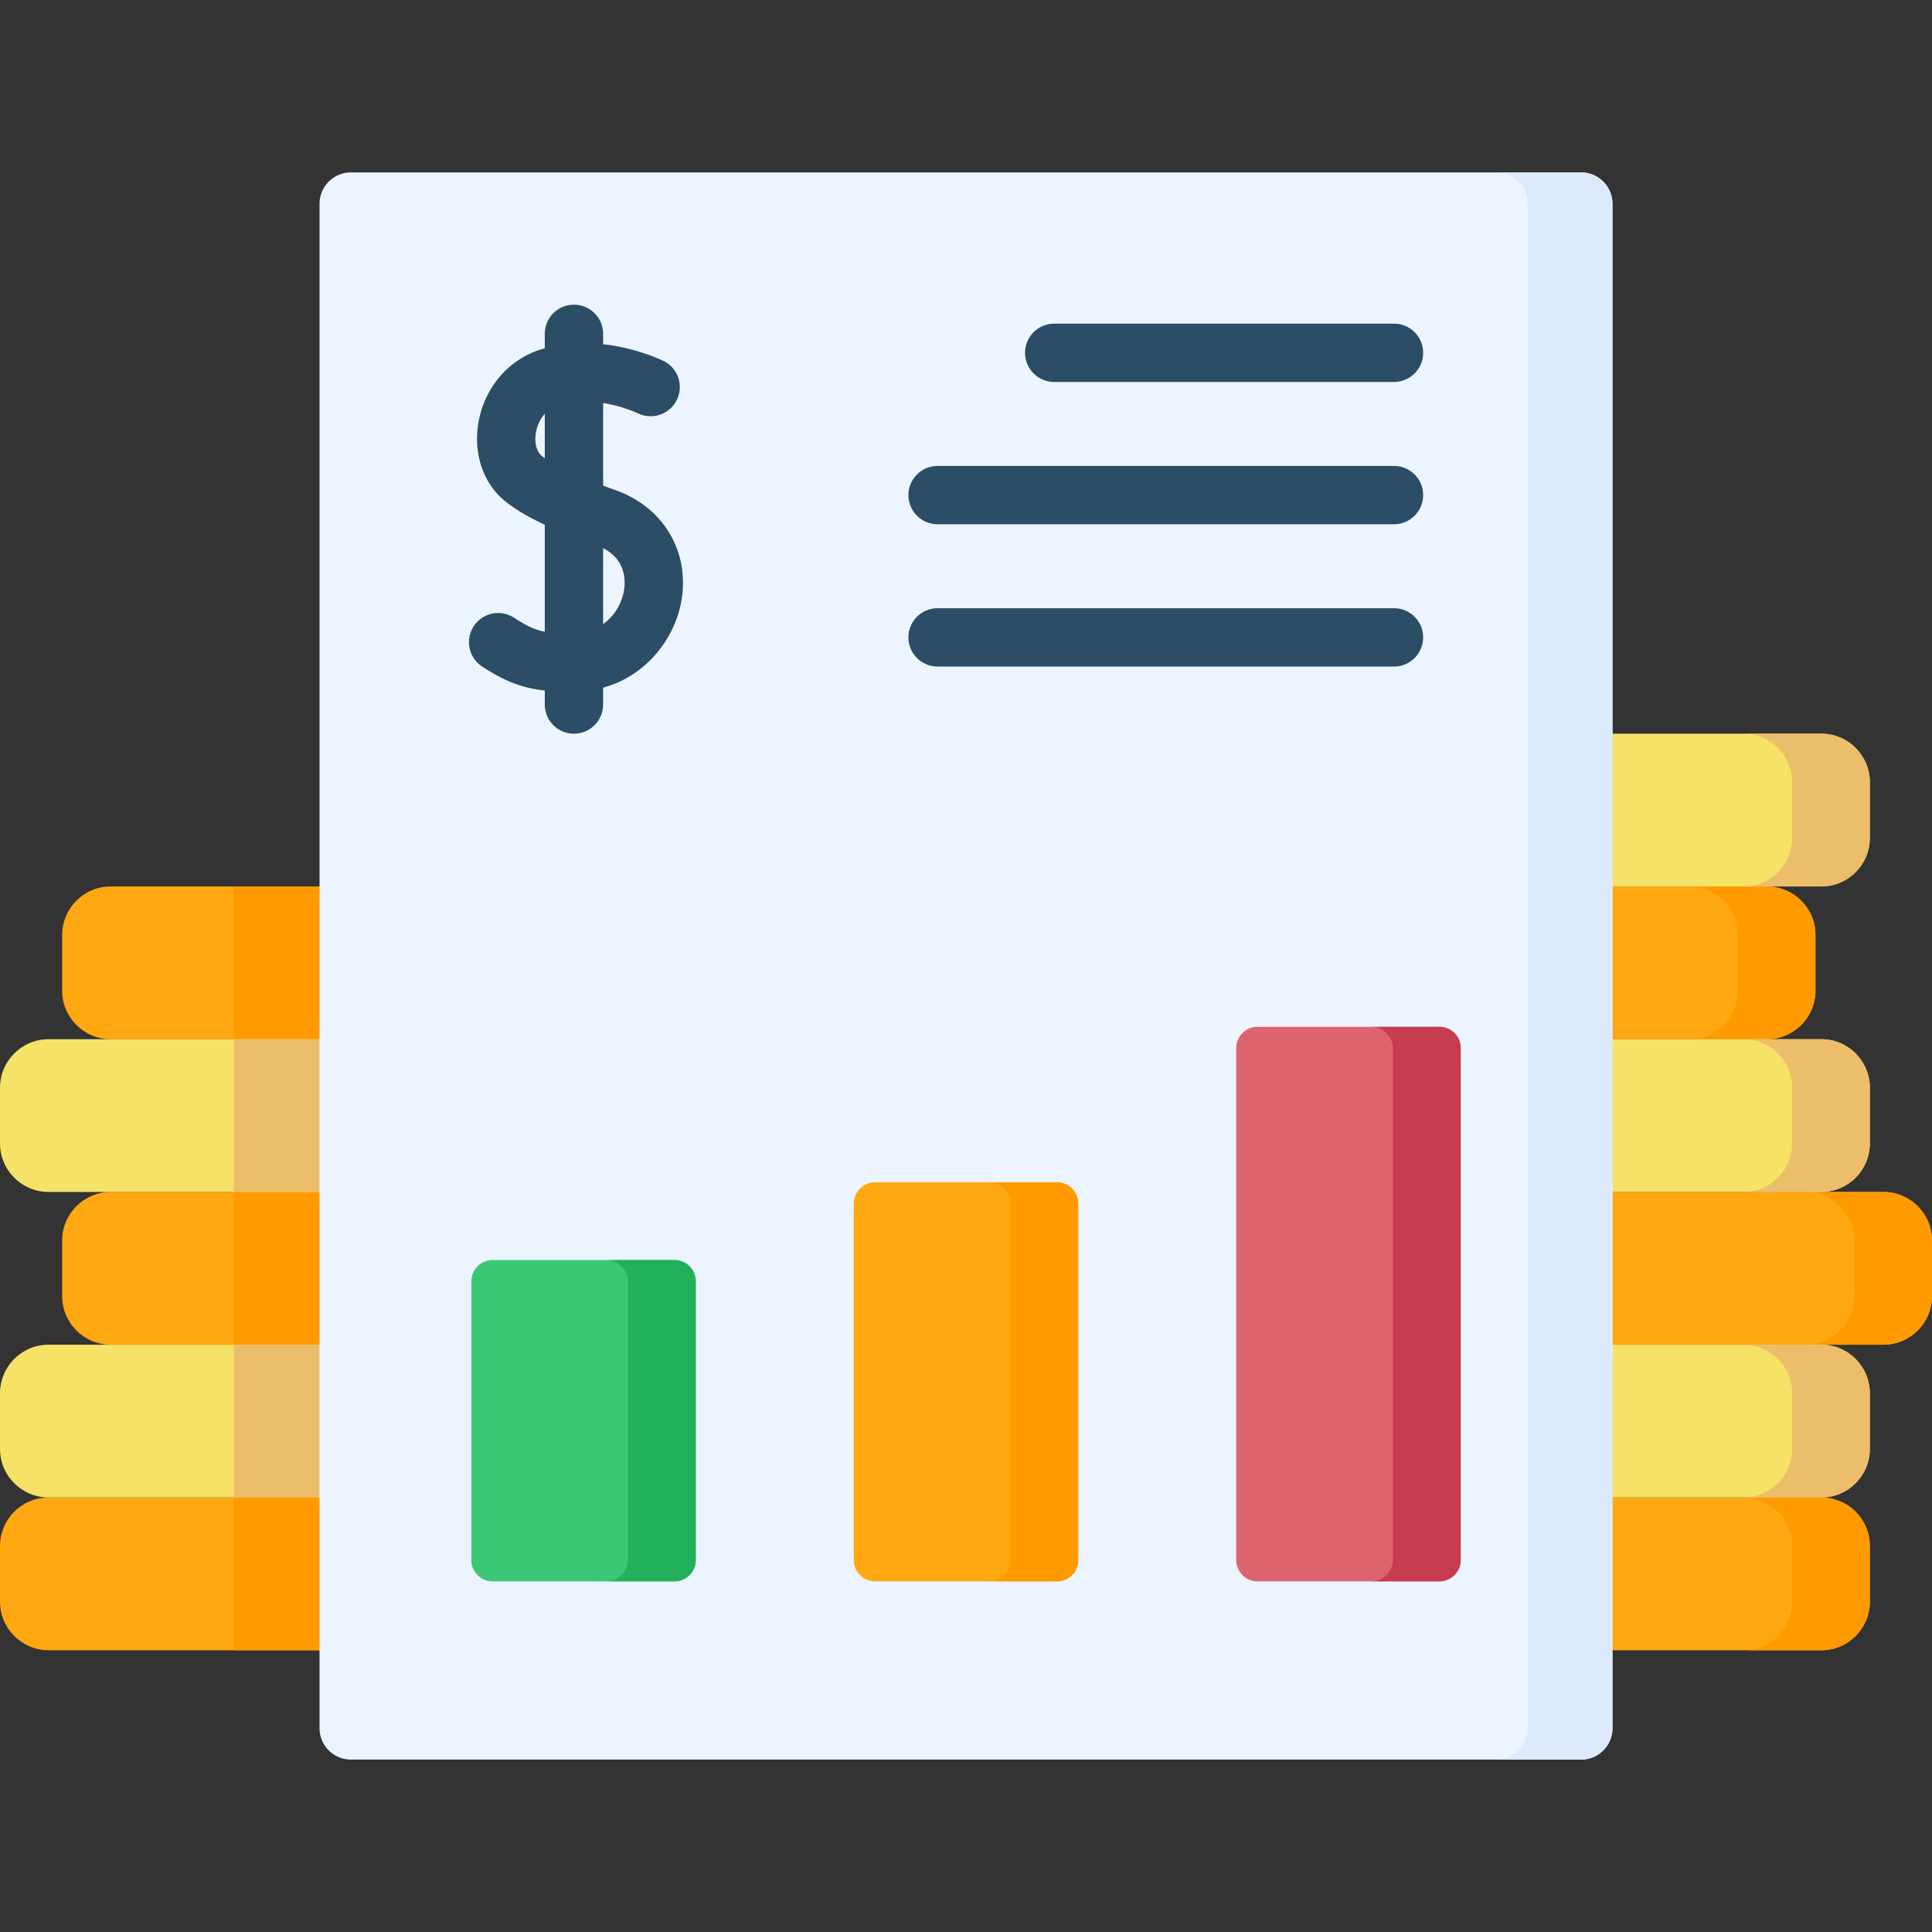 <svg width="54" height="54" viewBox="0 0 54 54" fill="none" xmlns="http://www.w3.org/2000/svg"><rect x="0" y="0" width="54" height="54" fill="#333333" stroke="none"/><g clip-path="url(#a)"><path d="M50.905 46.125h-10.47c-.75 0-1.358-.608-1.358-1.358v-1.554c0-.75.608-1.358 1.358-1.358h10.47c.75 0 1.358.608 1.358 1.358v1.553c0 .75-.608 1.359-1.358 1.359z" fill="#FFA812"/><path d="M50.904 41.855h-2.17c.75 0 1.357.608 1.357 1.358v1.553c0 .75-.608 1.359-1.358 1.359h2.171c.75 0 1.358-.608 1.358-1.358v-1.554c0-.75-.608-1.358-1.358-1.358z" fill="#FF9A00"/><path d="M52.642 37.585h-10.47c-.75 0-1.358-.608-1.358-1.358v-1.553c0-.75.608-1.358 1.358-1.358h10.47c.75 0 1.358.608 1.358 1.358v1.553c0 .75-.608 1.358-1.358 1.358z" fill="#FFA812"/><path d="M52.642 33.316H50.47c.75 0 1.358.608 1.358 1.358v1.553c0 .75-.608 1.358-1.358 1.358h2.17c.75 0 1.359-.608 1.359-1.358v-1.553c0-.75-.608-1.358-1.358-1.358z" fill="#FF9A00"/><path d="M49.385 29.046h-10.47c-.75 0-1.358-.608-1.358-1.358v-1.553c0-.75.608-1.358 1.358-1.358h10.47c.75 0 1.358.608 1.358 1.358v1.553c0 .75-.608 1.358-1.358 1.358z" fill="#FFA812"/><path d="M49.385 24.777h-2.171c.75 0 1.358.608 1.358 1.358v1.553c0 .75-.608 1.358-1.358 1.358h2.17c.75 0 1.359-.608 1.359-1.358v-1.553c0-.75-.608-1.358-1.358-1.358z" fill="#FF9A00"/><path d="M50.905 41.855h-10.47c-.75 0-1.358-.608-1.358-1.358v-1.554c0-.75.608-1.358 1.358-1.358h10.47c.75 0 1.358.608 1.358 1.358v1.554c0 .75-.608 1.358-1.358 1.358z" fill="#F6E266"/><path d="M50.904 37.585h-2.17c.75 0 1.357.608 1.357 1.358v1.554c0 .75-.608 1.358-1.358 1.358h2.171c.75 0 1.358-.608 1.358-1.358v-1.554c0-.75-.608-1.358-1.358-1.358z" fill="#ECBE6B"/><path d="M50.905 33.316h-10.47c-.75 0-1.358-.608-1.358-1.358v-1.554c0-.75.608-1.358 1.358-1.358h10.47c.75 0 1.358.608 1.358 1.358v1.554c0 .75-.608 1.358-1.358 1.358z" fill="#F6E266"/><path d="M50.904 29.046h-2.17c.75 0 1.357.608 1.357 1.358v1.554c0 .75-.608 1.358-1.358 1.358h2.171c.75 0 1.358-.608 1.358-1.358v-1.554c0-.75-.608-1.358-1.358-1.358z" fill="#ECBE6B"/><path d="M50.905 24.777h-10.47c-.75 0-1.358-.608-1.358-1.358v-1.554c0-.75.608-1.358 1.358-1.358h10.47c.75 0 1.358.608 1.358 1.358v1.554c0 .75-.608 1.358-1.358 1.358z" fill="#F6E266"/><path d="M50.904 20.507h-2.17c.75 0 1.357.608 1.357 1.358v1.554c0 .75-.608 1.358-1.358 1.358h2.171c.75 0 1.358-.608 1.358-1.358v-1.554c0-.75-.608-1.358-1.358-1.358z" fill="#ECBE6B"/><path d="M10.633 46.124H1.358c-.75 0-1.358-.608-1.358-1.358v-1.553c0-.75.608-1.358 1.358-1.358h9.275c.75 0 1.358.608 1.358 1.358v1.553c0 .75-.608 1.358-1.358 1.358z" fill="#FFA812"/><path d="M10.633 41.855H6.536v4.27h4.097c.75 0 1.358-.609 1.358-1.359v-1.553c0-.75-.608-1.358-1.358-1.358z" fill="#FF9A00"/><path d="M12.37 37.585H3.095c-.75 0-1.358-.608-1.358-1.358v-1.553c0-.75.608-1.358 1.358-1.358h9.274c.75 0 1.359.608 1.359 1.358v1.553c0 .75-.608 1.358-1.358 1.358z" fill="#FFA812"/><path d="M12.37 33.316H6.536v4.27h5.834c.75 0 1.358-.609 1.358-1.359v-1.553c0-.75-.608-1.358-1.358-1.358z" fill="#FF9A00"/><path d="M12.37 29.046H3.095c-.75 0-1.358-.608-1.358-1.358v-1.553c0-.75.608-1.358 1.358-1.358h9.274c.75 0 1.359.608 1.359 1.358v1.553c0 .75-.608 1.358-1.358 1.358z" fill="#FFA812"/><path d="M12.37 24.777H6.536v4.27h5.834c.75 0 1.358-.609 1.358-1.359v-1.553c0-.75-.608-1.358-1.358-1.358z" fill="#FF9A00"/><path d="M10.633 41.855H1.358c-.75 0-1.358-.608-1.358-1.358v-1.554c0-.75.608-1.358 1.358-1.358h9.275c.75 0 1.358.608 1.358 1.358v1.554c0 .75-.608 1.358-1.358 1.358z" fill="#F6E266"/><path d="M10.633 37.585H6.536v4.27h4.097c.75 0 1.358-.608 1.358-1.358v-1.554c0-.75-.608-1.358-1.358-1.358z" fill="#ECBE6B"/><path d="M10.633 33.316H1.358c-.75 0-1.358-.608-1.358-1.358v-1.554c0-.75.608-1.358 1.358-1.358h9.275c.75 0 1.358.608 1.358 1.358v1.554c0 .75-.608 1.358-1.358 1.358z" fill="#F6E266"/><path d="M10.633 29.046H6.537v4.27h4.096c.75 0 1.358-.608 1.358-1.358v-1.554c0-.75-.608-1.358-1.358-1.358z" fill="#ECBE6B"/><path d="M44.191 49.181H9.809a.878.878 0 0 1-.878-.878V5.697c0-.485.393-.878.878-.878h34.382c.485 0 .878.393.878.878v42.606a.878.878 0 0 1-.878.879z" fill="#ECF4FF"/><path d="M44.191 4.819H41.82c.485 0 .878.393.878.878v42.606a.878.878 0 0 1-.878.879h2.371a.878.878 0 0 0 .878-.879V5.697a.878.878 0 0 0-.878-.878z" fill="#DDEAFB"/><path d="M15.949 19.33c-.988 0-1.57-.11-2.483-.706a.815.815 0 0 1 .892-1.364c.62.405.872.447 1.678.44.828-.005 1.308-.622 1.404-1.194.048-.282.066-.972-.785-1.272-1.26-.446-1.989-.796-2.516-1.209-.636-.499-.926-1.363-.759-2.254.183-.969.858-1.74 1.762-2.012 1.698-.511 3.36.307 3.43.342a.815.815 0 0 1-.727 1.458c-.022-.01-1.17-.56-2.233-.24-.382.115-.576.465-.63.754-.054.286.01.55.163.67.468.367 1.3.688 2.053.954 1.337.472 2.08 1.71 1.85 3.08-.212 1.26-1.31 2.542-3 2.553h-.1z" fill="#2B4D66"/><path d="M16.042 20.507a.815.815 0 0 1-.815-.815V9.331a.815.815 0 1 1 1.63 0v10.361c0 .45-.365.815-.815.815zm22.92-9.831h-9.496a.815.815 0 1 1 0-1.63h9.496a.815.815 0 1 1 0 1.63zm0 3.977H26.206a.815.815 0 1 1 0-1.63h12.756a.815.815 0 1 1 0 1.63zm0 3.977H26.206a.815.815 0 0 1 0-1.63h12.756a.815.815 0 1 1 0 1.63z" fill="#2B4D66"/><path d="M18.85 44.2h-5.08a.597.597 0 0 1-.597-.597v-7.786c0-.33.267-.598.597-.598h5.08c.33 0 .597.268.597.598v7.786c0 .33-.267.597-.597.597z" fill="#3CC774"/><path d="M18.85 35.218h-1.898c.33 0 .597.268.597.598v7.786c0 .33-.267.597-.597.597h1.898c.33 0 .597-.267.597-.597v-7.786a.597.597 0 0 0-.597-.598z" fill="#22B05B"/><path d="M29.54 44.2h-5.08a.597.597 0 0 1-.597-.598v-9.96c0-.329.267-.596.597-.596h5.08c.33 0 .597.267.597.597v9.959c0 .33-.267.597-.597.597z" fill="#FFA812"/><path d="M29.54 33.046h-1.898c.33 0 .597.267.597.597v9.959c0 .33-.267.597-.597.597h1.898c.33 0 .597-.267.597-.597v-9.96a.597.597 0 0 0-.597-.596z" fill="#FF9A00"/><path d="M40.23 44.2h-5.08a.597.597 0 0 1-.597-.598V29.297c0-.33.267-.597.597-.597h5.08c.33 0 .597.267.597.597v14.305c0 .33-.267.597-.597.597z" fill="#DD636E"/><path d="M40.23 28.7h-1.897c.33 0 .597.267.597.597v14.305c0 .33-.268.597-.597.597h1.897c.33 0 .597-.267.597-.597V29.297a.597.597 0 0 0-.597-.598z" fill="#C63D4F"/></g><defs><clipPath id="a"><path fill="#fff" d="M0 0h54v54H0z"/></clipPath></defs></svg>